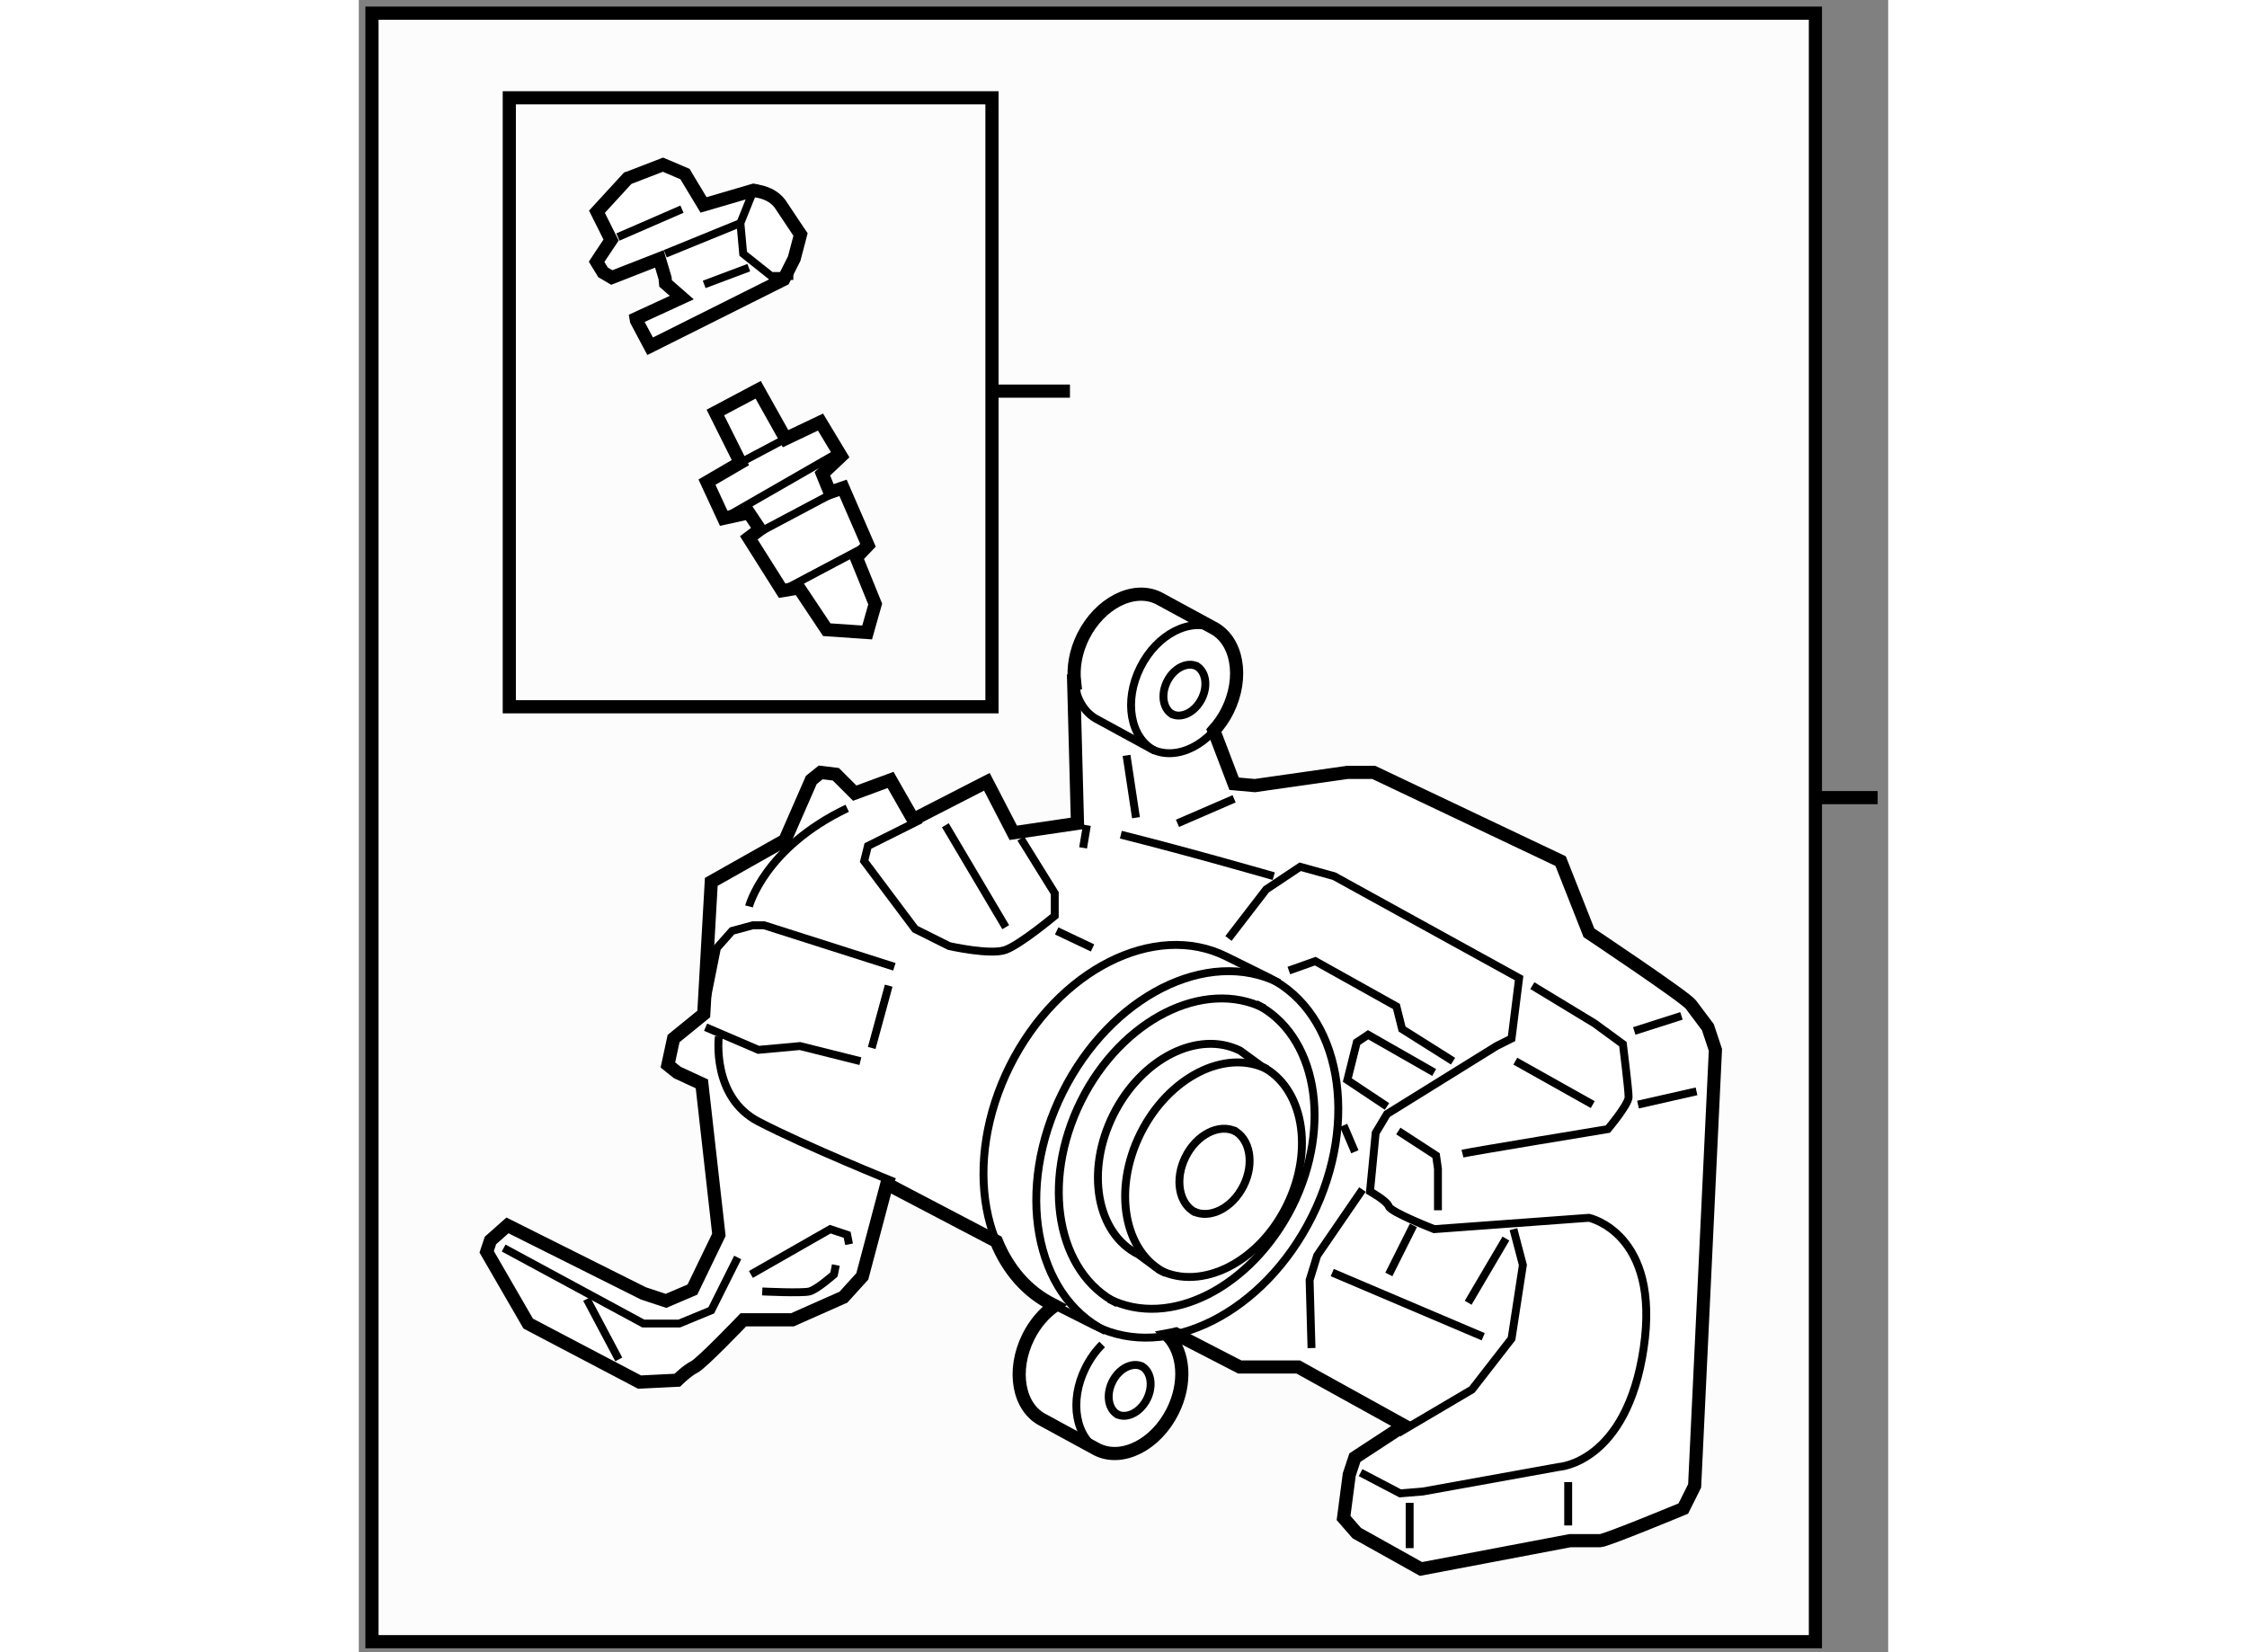 <?xml version="1.0" encoding="utf-8"?>
<!-- Generator: Adobe Illustrator 15.1.0, SVG Export Plug-In . SVG Version: 6.00 Build 0)  -->
<!DOCTYPE svg PUBLIC "-//W3C//DTD SVG 1.1//EN" "http://www.w3.org/Graphics/SVG/1.1/DTD/svg11.dtd">
<svg version="1.1" xmlns="http://www.w3.org/2000/svg" xmlns:xlink="http://www.w3.org/1999/xlink" x="0px" y="0px" width="244.8px"
	 height="180px" viewBox="85.864 29.216 58.079 62.743" enable-background="new 0 0 244.8 180" xml:space="preserve">
	
<rect x="85.864" y="29.216" width="58.079" height="62.743" fill="#808080" stroke="none"/>
	
<g><rect x="86.364" y="29.716" fill="#FCFCFC" stroke="#000000" stroke-width="0.5" width="54.815" height="61.843"></rect><line fill="none" stroke="#000000" stroke-width="0.5" x1="141.18" y1="59.506" x2="143.543" y2="59.506"></line></g><g><path fill="#FFFFFF" stroke="#000000" stroke-width="0.5" d="M137.095,68.224c0,0-0.431-0.573-0.645-0.86
				c-0.216-0.286-3.871-2.724-3.871-2.724l-1.075-2.723l-7.096-3.369h-1.004l-3.512,0.501l-0.789-0.071l-0.768-2.017
				c0.194-0.217,0.374-0.466,0.515-0.749c0.637-1.276,0.379-2.695-0.569-3.17l-2.038-1.107c-0.952-0.475-2.24,0.178-2.874,1.452
				c-0.288,0.581-0.385,1.187-0.324,1.725l-0.033-0.004l0.144,5.375l-2.438,0.359l-1.003-1.937l-2.796,1.434l-0.86-1.505
				l-1.361,0.502l-0.718-0.717l-0.573-0.071l-0.358,0.286l-1.003,2.293l-2.796,1.578l-0.286,5.018l-1.146,0.932l-0.216,1.003
				l0.358,0.287l0.932,0.431l0.646,5.733l-1.004,2.079l-1.003,0.429l-0.86-0.285l-5.161-2.581l-0.646,0.573l-0.143,0.43l1.576,2.725
				l4.229,2.222l1.434-0.071c0,0,0.358-0.359,0.646-0.503c0.286-0.143,1.862-1.791,1.862-1.791h1.864l1.936-0.859l0.717-0.79
				l0.932-3.512l4.159,2.179c0.435,1.061,1.155,1.918,2.148,2.408l0.067,0.035c-0.394,0.278-0.748,0.681-0.999,1.184
				c-0.636,1.277-0.381,2.697,0.571,3.169l2.036,1.109c0.949,0.474,2.237-0.177,2.873-1.453c0.534-1.07,0.433-2.234-0.172-2.865
				c0.096-0.017,0.194-0.044,0.292-0.066l2.427,1.253h2.222l0.646,0.359l3.368,1.863l-1.864,1.219l-0.214,0.646l-0.216,1.647
				l0.502,0.574l2.437,1.362l5.662-1.075c0,0,0.933,0,1.147,0s3.154-1.219,3.154-1.219l0.43-0.861l0.789-16.557L137.095,68.224z"></path><path fill="none" stroke="#000000" stroke-width="0.3" d="M118.414,53.11c-0.952-0.475-2.238,0.177-2.872,1.452
					c-0.638,1.276-0.383,2.696,0.568,3.17"></path><path fill="none" stroke="#000000" stroke-width="0.3" d="M117.699,54.52c-0.377-0.188-0.89,0.07-1.14,0.577
					c-0.253,0.508-0.15,1.069,0.227,1.259"></path><path fill="none" stroke="#000000" stroke-width="0.3" d="M116.733,56.328c0.377,0.189,0.885-0.069,1.141-0.577
					c0.253-0.508,0.149-1.07-0.227-1.259"></path><path fill="none" stroke="#000000" stroke-width="0.3" d="M114.093,80.273c-0.244,0.243-0.458,0.54-0.629,0.882
					c-0.639,1.276-0.383,2.695,0.568,3.169"></path><path fill="none" stroke="#000000" stroke-width="0.3" d="M115.62,81.111c-0.376-0.188-0.889,0.07-1.14,0.578
					c-0.253,0.507-0.15,1.068,0.227,1.259"></path><path fill="none" stroke="#000000" stroke-width="0.3" d="M114.655,82.92c0.376,0.189,0.885-0.069,1.141-0.577
					c0.253-0.507,0.149-1.07-0.227-1.259"></path><path fill="none" stroke="#000000" stroke-width="0.3" d="M116.281,77.451c1.593,0.792,3.753-0.297,4.815-2.435
					c1.064-2.138,0.634-4.515-0.953-5.311l-0.811-0.59c-1.596-0.795-3.751,0.298-4.814,2.432c-1.065,2.139-0.639,4.518,0.956,5.308
					L116.281,77.451z"></path><path fill="none" stroke="#000000" stroke-width="0.3" d="M120.365,69.821c-1.594-0.796-3.748,0.297-4.813,2.433
					c-1.065,2.139-0.638,4.517,0.957,5.31"></path><path fill="none" stroke="#000000" stroke-width="0.3" d="M119.169,72.182c-0.63-0.315-1.489,0.118-1.91,0.968
					c-0.424,0.851-0.251,1.792,0.378,2.109"></path><path fill="none" stroke="#000000" stroke-width="0.3" d="M117.549,75.211c0.632,0.317,1.486-0.116,1.913-0.967
					c0.422-0.85,0.249-1.792-0.381-2.108"></path><path fill="none" stroke="#000000" stroke-width="0.3" d="M120.25,67.507c-2.296-1.148-5.422,0.429-6.961,3.523
					c-1.536,3.098-0.914,6.527,1.383,7.681"></path><path fill="none" stroke="#000000" stroke-width="0.3" d="M114.353,78.541c2.299,1.154,5.405-0.426,6.964-3.521
					c1.537-3.096,0.91-6.528-1.386-7.678"></path><path fill="none" stroke="#000000" stroke-width="0.3" d="M120.811,66.54c-2.722-1.358-6.399,0.507-8.217,4.156
					c-1.822,3.651-1.092,7.713,1.631,9.067"></path><polyline fill="none" stroke="#000000" stroke-width="0.3" points="91.364,76.61 96.669,79.478 98.031,79.478 99.249,78.976 
				100.253,76.969 		"></polyline><path fill="none" stroke="#000000" stroke-width="0.3" d="M99.536,68.582c0,0-0.287,2.294,1.505,3.226
				c1.792,0.933,5.161,2.294,5.161,2.294"></path><polyline fill="none" stroke="#000000" stroke-width="0.3" points="100.754,77.613 103.766,75.894 104.41,76.108 104.481,76.467 
						"></polyline><path fill="none" stroke="#000000" stroke-width="0.3" d="M101.185,78.259c0,0,1.506,0.072,1.792,0
				c0.286-0.071,0.932-0.646,0.932-0.646l0.071-0.357"></path><line fill="none" stroke="#000000" stroke-width="0.3" x1="94.519" y1="78.546" x2="95.736" y2="80.84"></line><polyline fill="none" stroke="#000000" stroke-width="0.3" points="104.912,69.514 102.618,68.94 101.041,69.084 99.034,68.224 		
				"></polyline><polyline fill="none" stroke="#000000" stroke-width="0.3" points="99.034,67.363 99.464,65.214 100.038,64.568 100.826,64.354 
				101.257,64.354 106.202,65.93 		"></polyline><line fill="none" stroke="#000000" stroke-width="0.3" x1="105.987" y1="66.647" x2="105.342" y2="69.013"></line><path fill="none" stroke="#000000" stroke-width="0.3" d="M100.683,63.637c0,0,0.574-2.223,3.728-3.727"></path><path fill="none" stroke="#000000" stroke-width="0.3" d="M107.206,60.339l-2.008,1.004l-0.143,0.574l1.935,2.58l1.291,0.645
				c0,0,1.576,0.358,2.149,0.144s1.863-1.29,1.863-1.29v-0.86l-1.29-2.078"></path><line fill="none" stroke="#000000" stroke-width="0.3" x1="113.513" y1="60.555" x2="113.369" y2="61.414"></line><path fill="none" stroke="#000000" stroke-width="0.3" d="M115.977,57.665c0.95,0.473,2.237-0.177,2.874-1.453
				s0.379-2.695-0.569-3.17l-2.038-1.107c-0.952-0.475-2.24,0.178-2.874,1.452c-0.636,1.277-0.381,2.697,0.572,3.169L115.977,57.665z
				"></path><path fill="none" stroke="#000000" stroke-width="0.3" d="M113.838,79.572c2.72,1.353,6.405-0.507,8.225-4.158
				c1.817-3.65,1.082-7.711-1.631-9.069l-1.622-0.804c-2.723-1.356-6.403,0.51-8.222,4.154c-1.821,3.653-1.091,7.717,1.635,9.064
				L113.838,79.572z"></path><path fill="none" stroke="#000000" stroke-width="0.3" d="M118.889,64.854l1.434-1.863l1.29-0.859l1.29,0.357l7.024,3.871
				l-0.287,2.294l-0.572,0.286l-4.158,2.581l-0.43,0.717l-0.215,2.222c0,0,0.645,0.358,0.716,0.573
				c0.072,0.215,1.721,0.86,1.721,0.86l5.878-0.431c0,0,2.725,0.574,2.078,4.946c-0.645,4.372-3.225,4.516-3.225,4.516l-5.161,0.932
				l-0.86,0.071l-1.505-0.788"></path><polyline fill="none" stroke="#000000" stroke-width="0.3" points="125.34,83.635 128.136,81.986 129.64,80.051 130.07,77.256 
				129.712,75.894 		"></polyline><line fill="none" stroke="#000000" stroke-width="0.3" x1="125.77" y1="86.287" x2="125.77" y2="88.007"></line><line fill="none" stroke="#000000" stroke-width="0.3" x1="131.791" y1="85.498" x2="131.791" y2="87.146"></line><polyline fill="none" stroke="#000000" stroke-width="0.3" points="123.978,74.388 122.258,76.896 121.971,77.828 122.043,80.409 
						"></polyline><line fill="none" stroke="#000000" stroke-width="0.3" x1="122.831" y1="77.542" x2="128.564" y2="79.979"></line><polyline fill="none" stroke="#000000" stroke-width="0.3" points="121.183,66.073 122.187,65.716 125.268,67.436 125.483,68.295 
				127.418,69.514 		"></polyline><polyline fill="none" stroke="#000000" stroke-width="0.3" points="126.701,69.944 124.192,68.511 123.763,68.798 123.404,70.231 
				124.909,71.234 		"></polyline><line fill="none" stroke="#000000" stroke-width="0.3" x1="123.261" y1="71.951" x2="123.69" y2="72.954"></line><polyline fill="none" stroke="#000000" stroke-width="0.3" points="125.34,72.166 126.773,73.098 126.845,73.6 126.845,75.176 		
				"></polyline><path fill="none" stroke="#000000" stroke-width="0.3" d="M127.776,73.026c0.287-0.072,5.52-0.932,5.52-0.932
				s0.789-0.932,0.789-1.219s-0.216-2.007-0.216-2.007l-1.075-0.788l-2.365-1.434"></path><line fill="none" stroke="#000000" stroke-width="0.3" x1="129.783" y1="69.514" x2="132.723" y2="71.163"></line><line fill="none" stroke="#000000" stroke-width="0.3" x1="134.299" y1="68.367" x2="136.092" y2="67.794"></line><line fill="none" stroke="#000000" stroke-width="0.3" x1="134.442" y1="71.163" x2="136.664" y2="70.66"></line><line fill="none" stroke="#000000" stroke-width="0.3" x1="124.98" y1="77.613" x2="125.913" y2="75.75"></line><line fill="none" stroke="#000000" stroke-width="0.3" x1="127.992" y1="78.688" x2="129.426" y2="76.251"></line><line fill="none" stroke="#000000" stroke-width="0.3" x1="108.138" y1="60.555" x2="110.431" y2="64.426"></line><line fill="none" stroke="#000000" stroke-width="0.3" x1="112.366" y1="64.568" x2="113.728" y2="65.214"></line><path fill="none" stroke="#000000" stroke-width="0.3" d="M114.803,60.913c2.581,0.645,5.806,1.576,5.806,1.576"></path><line fill="none" stroke="#000000" stroke-width="0.3" x1="116.953" y1="60.482" x2="119.104" y2="59.551"></line><line fill="none" stroke="#000000" stroke-width="0.3" x1="115.019" y1="57.902" x2="115.377" y2="60.268"></line></g>



	
<g><rect x="91.579" y="32.93" fill="#FCFCFC" stroke="#000000" stroke-width="0.5" width="18.33" height="23.126"></rect><line fill="none" stroke="#000000" stroke-width="0.5" x1="109.909" y1="44.069" x2="112.87" y2="44.069"></line></g><g><path fill="#FFFFFF" stroke="#000000" stroke-width="0.5" d="M96.396,41.315l1.733-0.798l-0.615-0.538l-0.019-0.2l-0.217-0.731
				l-1.806,0.706l-0.333-0.196l-0.244-0.399l0.141-0.215l0.409-0.613l-0.538-1.074l1.171-1.275l0.078-0.026l1.259-0.486l0.127,0.053
				l0.711,0.304l0.058,0.101l0.646,1.07l1.897-0.556l0.078,0.014c0.027,0.025,0.576,0.042,0.925,0.496l0,0
				c0.177,0.262,0.694,1.041,0.694,1.041l0,0l0.087,0.126l-0.038,0.149l-0.201,0.765L102,39.827l-5.073,2.538l-0.518-0.974
				L96.396,41.315z"></path><line fill="none" stroke="#000000" stroke-width="0.3" x1="95.704" y1="38.217" x2="98.136" y2="37.159"></line><polyline fill="none" stroke="#000000" stroke-width="0.3" points="100.779,36.632 100.355,37.688 100.461,38.852 101.521,39.697 
				102.365,39.697 		"></polyline><line fill="none" stroke="#000000" stroke-width="0.3" x1="97.502" y1="38.852" x2="100.355" y2="37.688"></line><line fill="none" stroke="#000000" stroke-width="0.3" x1="98.98" y1="40.016" x2="100.674" y2="39.38"></line></g><g><polygon fill="#FFFFFF" stroke="#000000" stroke-width="0.5" points="101.03,44.018 102.071,45.875 103.397,45.244 
				104.177,46.539 103.468,47.209 103.753,47.914 104.253,47.742 105.2,49.922 104.757,50.388 105.474,52.154 105.168,53.234 
				103.635,53.129 102.577,51.542 101.941,51.648 100.674,49.64 101.097,49.322 100.674,48.688 99.722,48.898 99.086,47.525 
				100.355,46.784 99.404,44.881 		"></polygon><line fill="none" stroke="#000000" stroke-width="0.3" x1="99.722" y1="48.898" x2="103.953" y2="46.467"></line><line fill="none" stroke="#000000" stroke-width="0.3" x1="100.674" y1="49.64" x2="104.253" y2="47.742"></line><line fill="none" stroke="#000000" stroke-width="0.3" x1="101.941" y1="51.648" x2="105.2" y2="49.922"></line><line fill="none" stroke="#000000" stroke-width="0.3" x1="100.355" y1="46.784" x2="102.071" y2="45.875"></line></g>


</svg>
